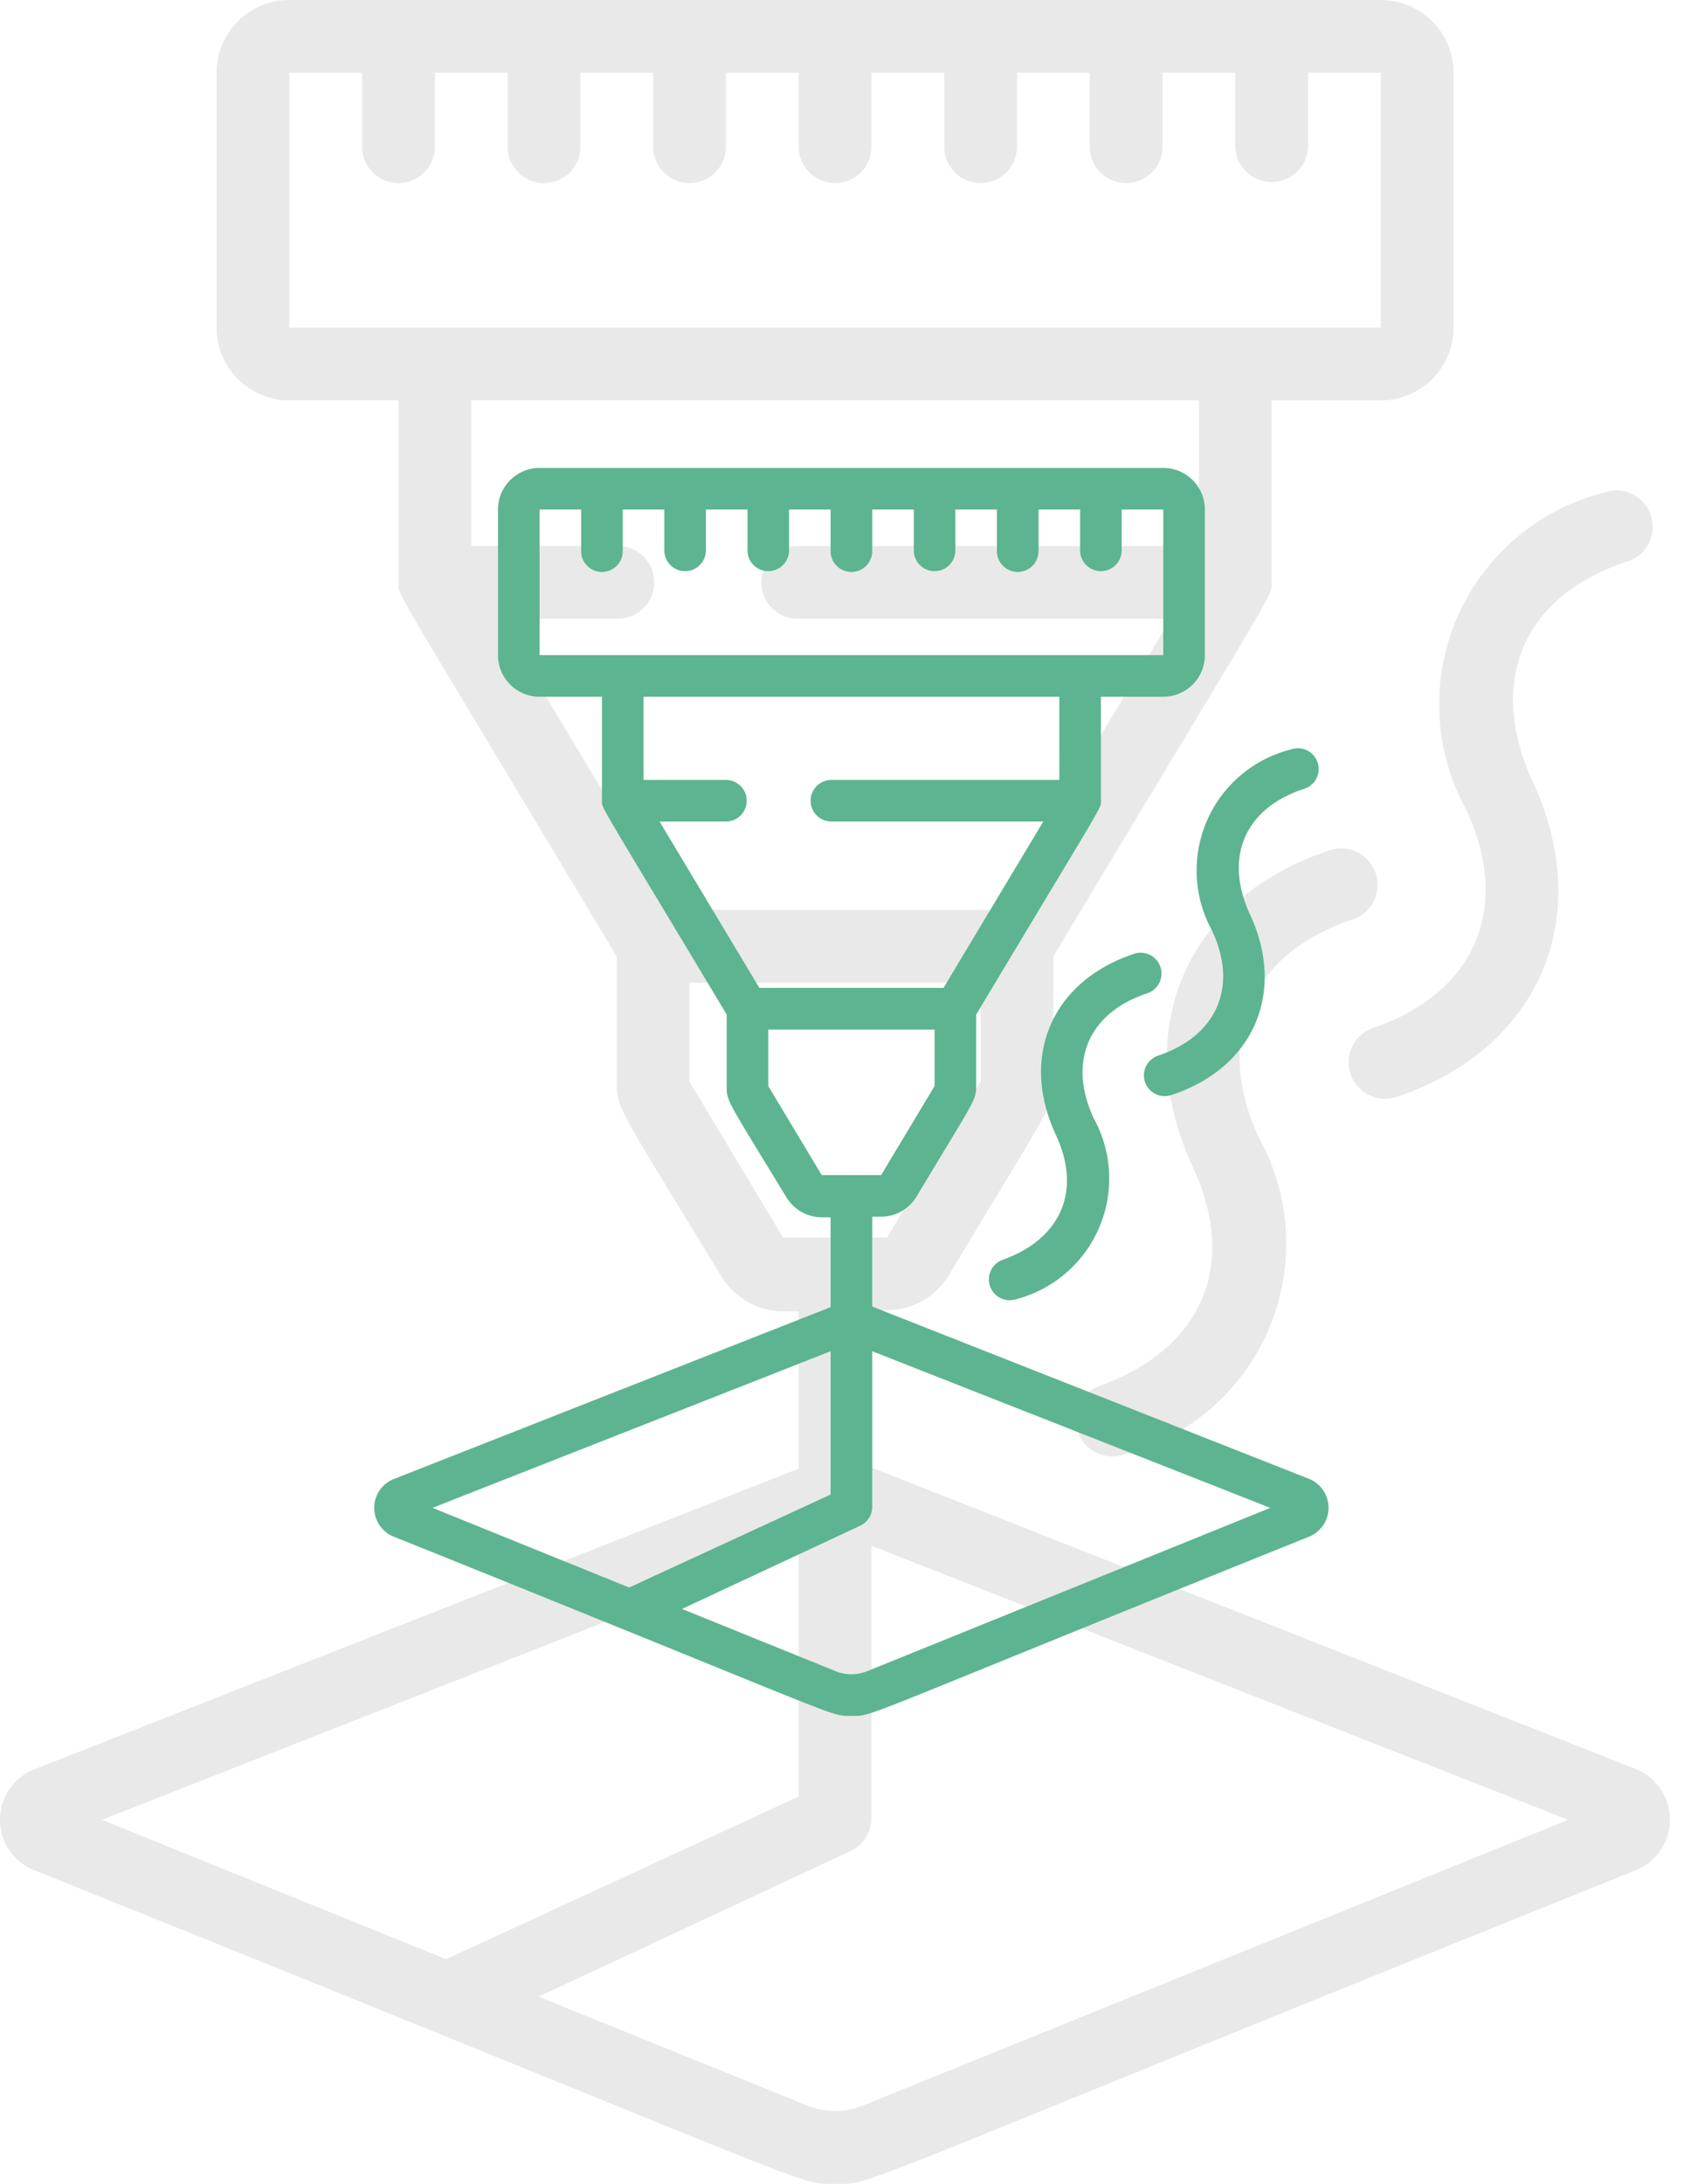 <svg xmlns="http://www.w3.org/2000/svg" width="54" height="70" viewBox="0 0 54 70"><g><g><g><g><path fill="#e9e9e9" d="M44.278 10.5h-35V2.333h2.334v2.334a1.167 1.167 0 1 0 2.333 0V2.333h2.334v2.334a1.167 1.167 0 1 0 2.333 0V2.333h2.333v2.334a1.167 1.167 0 1 0 2.333 0V2.333h2.334v2.334a1.167 1.167 0 1 0 2.333 0V2.333h2.333v2.334a1.167 1.167 0 1 0 2.333 0V2.333h2.334v2.334a1.167 1.167 0 1 0 2.333 0V2.333h2.333v2.334a1.167 1.167 0 1 0 2.334 0V2.333h2.333zm-5.833 7H25.612a1.167 1.167 0 1 0 0 2.333h11.934l-5.6 9.333H21.61l-5.6-9.333h3.768a1.167 1.167 0 1 0 0-2.333h-4.666v-4.667h23.333zm-7 17.172l-2.998 4.994H25.11l-2.998-4.994V31.5h9.333zm18.841 23.66l-22.644 9.17c-.555.22-1.173.22-1.727 0l-8.645-3.5 9.998-4.667c.395-.182.656-.569.677-1.003v-8.785zm-24.674-8.785v8.038L14.307 62.8 3.27 58.332zM44.278 0h-35a2.333 2.333 0 0 0-2.333 2.333V10.5a2.333 2.333 0 0 0 2.334 2.333h3.5v5.833c0 .455-.374-.303 7 11.993v4.013c0 .864 0 .735 3.324 6.195a2.333 2.333 0 0 0 2.007 1.167h.502v5.04l-24.5 9.636a1.738 1.738 0 0 0 0 3.243c25.946 10.43 24.371 10.045 25.666 10.045 1.295 0-.268.385 25.666-10.045a1.75 1.75 0 0 0 0-3.254l-24.5-9.66v-5.04h.503a2.333 2.333 0 0 0 2.006-1.167c3.22-5.366 3.325-5.331 3.325-6.195V30.66c7.338-12.238 7-11.526 7-11.993v-5.833h3.5A2.333 2.333 0 0 0 46.61 10.5V2.333A2.333 2.333 0 0 0 44.278 0z"/></g><g><path fill="#e9e9e9" d="M43.38 29.47a1.168 1.168 0 0 0-.736-2.217c-4.596 1.516-6.451 5.751-4.386 10.173 1.458 3.138.268 5.833-3.01 7a1.167 1.167 0 0 0 .723 2.216A7 7 0 0 0 40.37 36.47c-1.47-3.185-.269-5.915 3.01-7z"/></g><g><path fill="#e9e9e9" d="M52.14 18.013a1.167 1.167 0 1 0-.722-2.217 7 7 0 0 0-4.399 10.162c1.47 3.15.269 5.891-3.01 7a1.168 1.168 0 0 0 .735 2.216c4.597-1.517 6.452-5.751 4.387-10.161-1.458-3.185-.268-5.915 3.01-7z"/></g></g><g><g><path fill="#5db491" d="M37.302 21h-20v-4.667h1.333v1.334a.667.667 0 0 0 1.334 0v-1.334h1.333v1.334a.667.667 0 0 0 1.333 0v-1.334h1.334v1.334a.667.667 0 0 0 1.333 0v-1.334h1.333v1.334a.667.667 0 0 0 1.334 0v-1.334h1.333v1.334a.667.667 0 0 0 1.333 0v-1.334h1.333v1.334a.667.667 0 0 0 1.334 0v-1.334h1.333v1.334a.667.667 0 0 0 1.333 0v-1.334h1.334zm-3.334 4h-7.333a.667.667 0 0 0 0 1.333h6.82l-3.2 5.333H24.35l-3.2-5.333h2.153a.667.667 0 0 0 0-1.333h-2.667v-2.667h13.333zm-4 9.813l-1.713 2.853H26.35l-1.714-2.853V33h5.333zm10.767 13.52l-12.94 5.24c-.317.125-.67.125-.986 0l-4.94-2 5.713-2.667a.667.667 0 0 0 .387-.574v-5.02zm-14.1-5.02v4.593l-6.46 2.98-6.306-2.554zM37.302 15h-20c-.736 0-1.333.597-1.333 1.333V21c0 .736.597 1.333 1.333 1.333h2v3.333c0 .26-.213-.173 4 6.854v2.293c0 .493 0 .42 1.9 3.54.237.41.673.664 1.147.666h.286v2.88l-14 5.507a.993.993 0 0 0 0 1.853C27.463 55.22 26.563 55 27.303 55c.74 0-.153.22 14.666-5.74a1 1 0 0 0 0-1.86l-14-5.52V39h.287c.474-.002.91-.256 1.147-.666 1.84-3.067 1.9-3.047 1.9-3.54V32.52c4.193-6.994 4-6.587 4-6.854v-3.333h2c.736 0 1.333-.597 1.333-1.333v-4.667c0-.736-.597-1.333-1.333-1.333z"/></g><g><path fill="#5db491" d="M36.788 31.84a.667.667 0 0 0-.42-1.267c-2.626.867-3.686 3.286-2.506 5.813.833 1.793.153 3.333-1.72 4a.667.667 0 0 0 .413 1.267 4 4 0 0 0 2.513-5.814c-.84-1.82-.153-3.38 1.72-4z"/></g><g><path fill="#5db491" d="M41.795 25.293a.667.667 0 1 0-.413-1.267 4 4 0 0 0-2.514 5.807c.84 1.8.154 3.367-1.72 4a.667.667 0 1 0 .42 1.266c2.627-.866 3.687-3.286 2.507-5.806-.833-1.82-.153-3.38 1.72-4z"/></g></g></g></g></svg>
